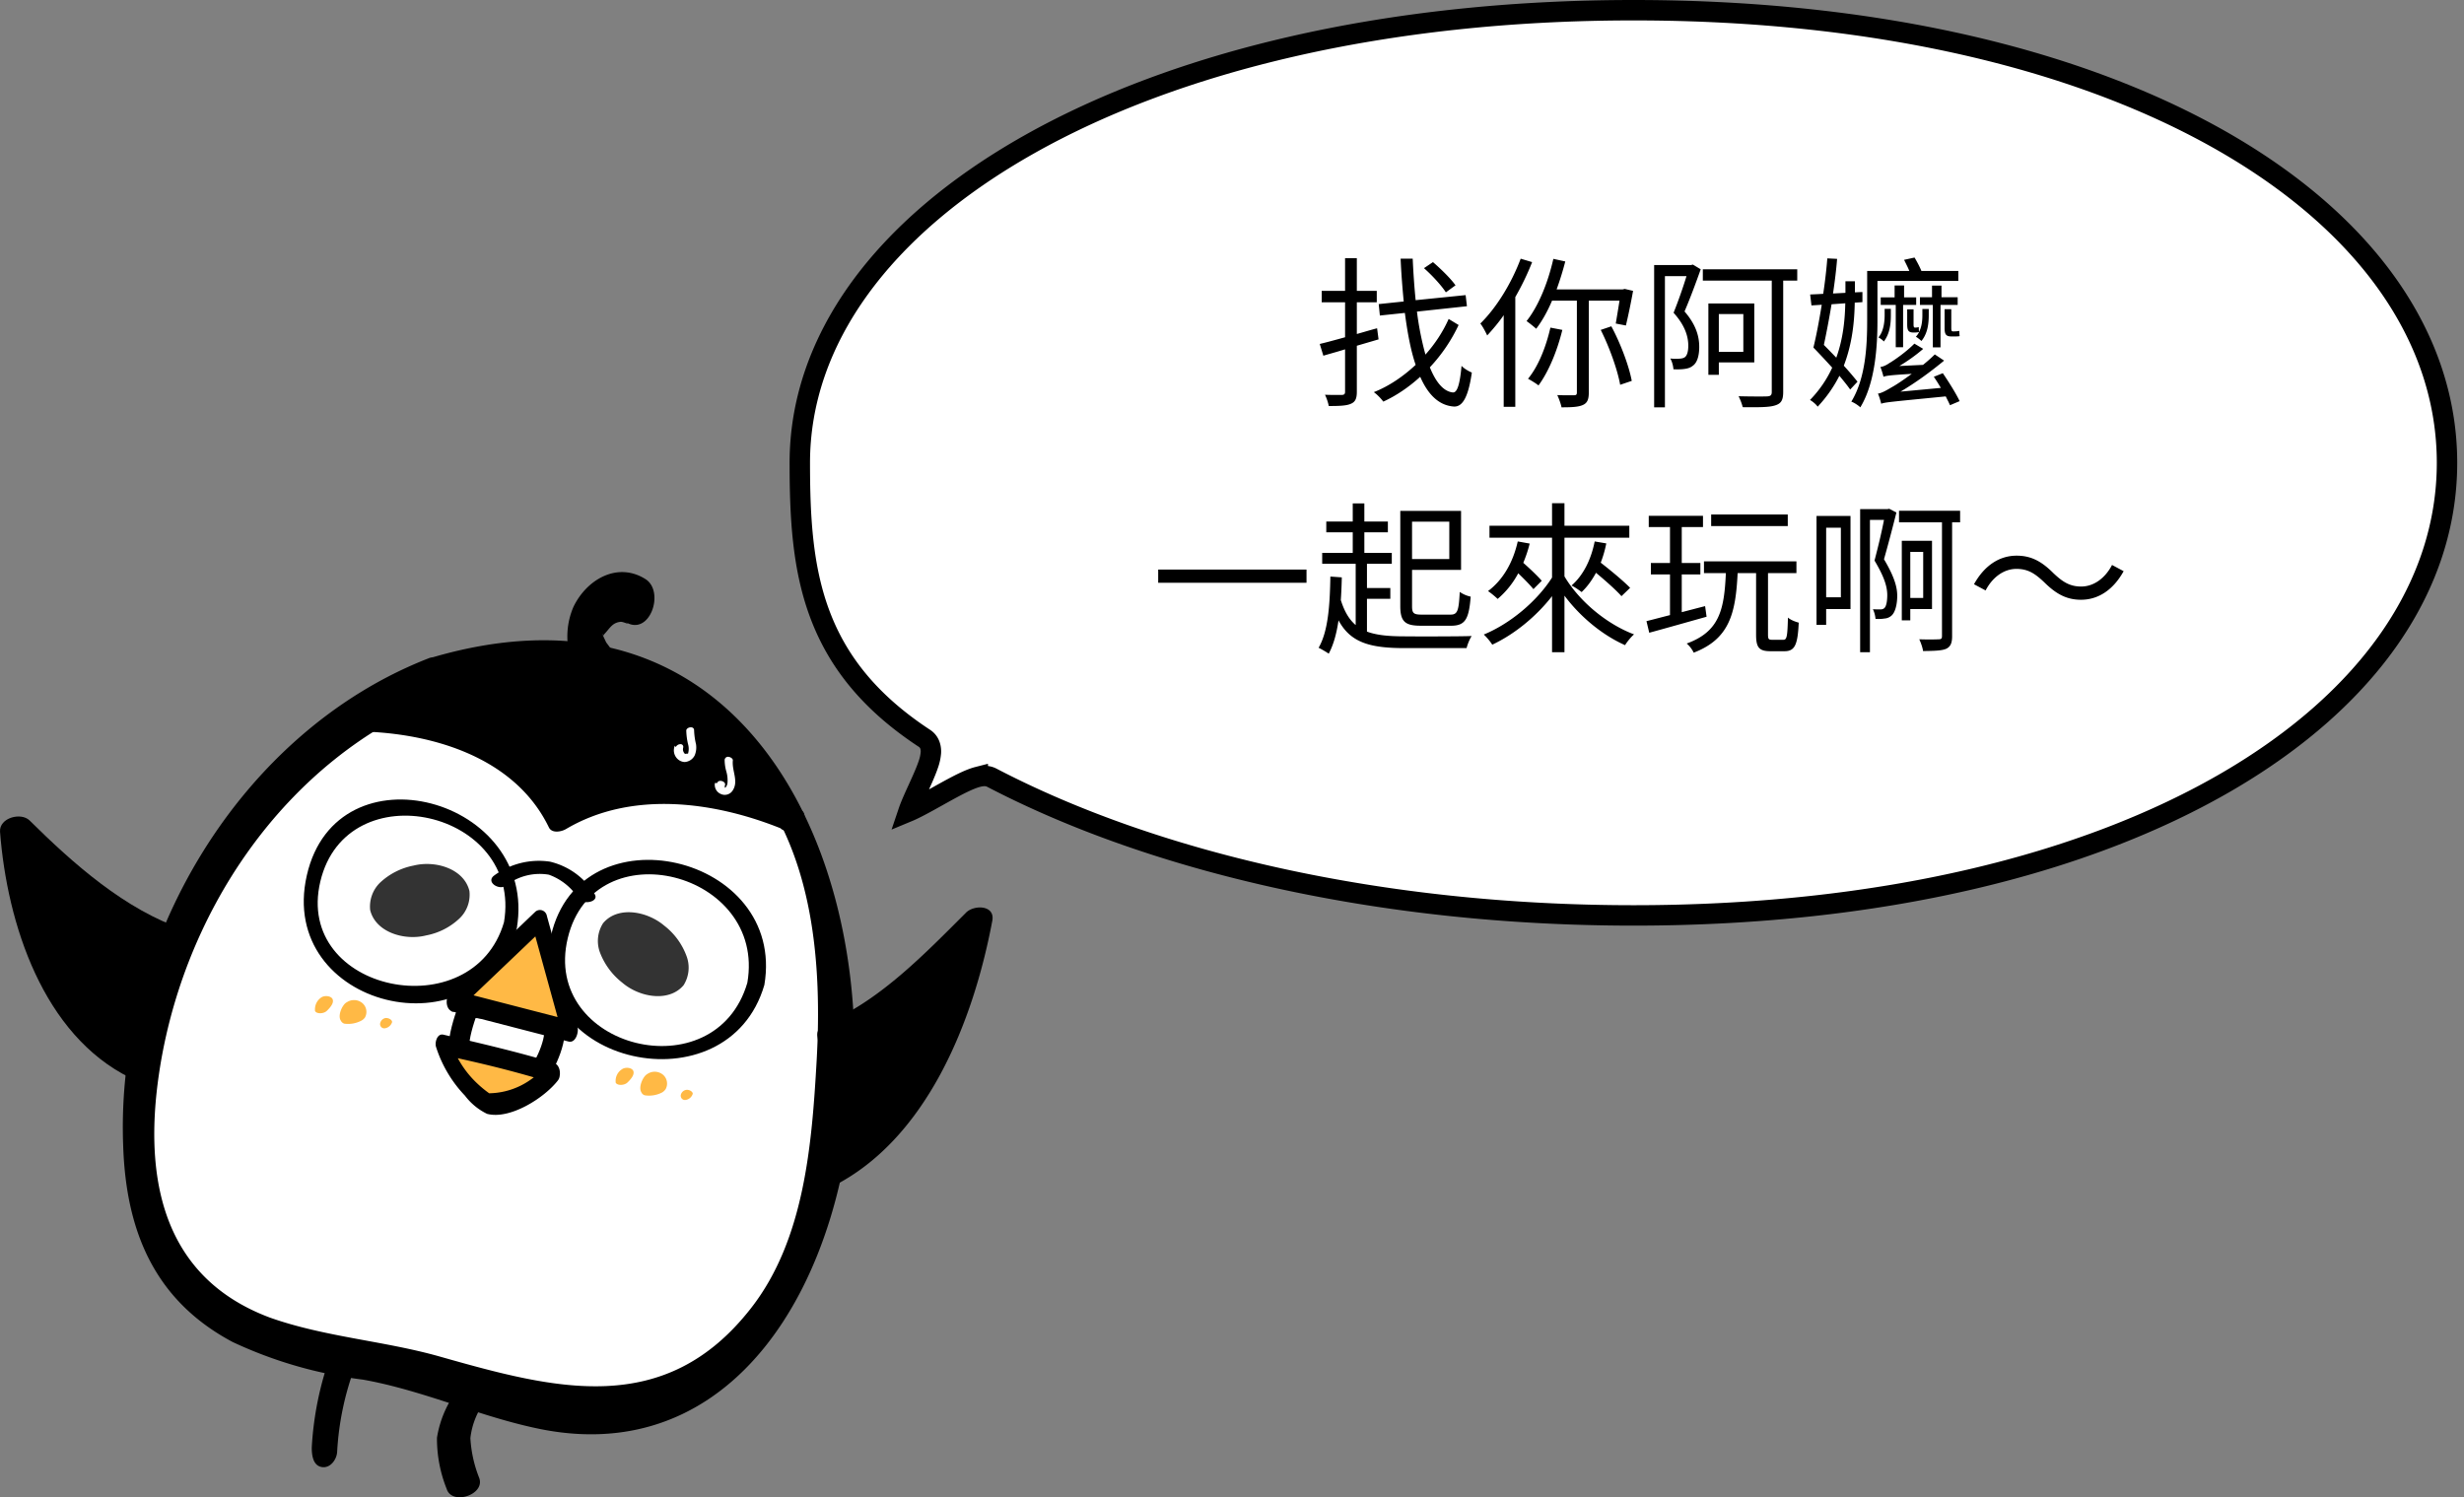 <svg width="181" height="110" viewBox="0 0 181 110" fill="none" xmlns="http://www.w3.org/2000/svg">
    <rect x="0" y="0" width="181" height="110" fill="#808080" stroke="none"/>
    <path d="M58.752 34c0 3.925.185 7.588 1.415 10.969 1.22 3.353 3.486 6.478 7.747 9.275.444.292.48.782.468 1.034a3.317 3.317 0 0 1-.184.861c-.18.541-.48 1.197-.756 1.803l-.03.065c-.277.608-.53 1.166-.68 1.61.06-.025.124-.054.193-.085.548-.252 1.226-.63 1.943-1.03l.015-.009c.696-.388 1.428-.797 2.042-1.08.308-.14.618-.265.899-.337a2.04 2.04 0 0 1 .456-.069c.155-.003.363.016.57.123 11.94 6.23 28.639 10.12 47.152 10.12 18.27 0 33.255-3.788 43.645-9.856 10.391-6.07 16.105-14.36 16.105-23.394 0-9.034-5.714-17.325-16.105-23.394C153.257 4.538 138.272.75 120.002.75c-18.27 0-33.634 3.788-44.404 9.862C64.818 16.692 58.752 24.985 58.752 34z" fill="#fff" stroke="#000" stroke-width="1.5"/>
    <path d="M106.918 20.96c-.336-.48-1.068-1.2-1.656-1.704l-.66.444c.588.516 1.284 1.272 1.608 1.776l.708-.516zm-5.652 3.972-.108-.816c-.504.132-1.008.288-1.488.42v-2.328h1.464v-.84H99.67v-2.4h-.864v2.4H97.09v.84h1.716v2.568c-.696.192-1.344.372-1.86.492l.264.864c.48-.144 1.02-.288 1.596-.468v3.12c0 .168-.072.228-.24.228-.144 0-.66.012-1.236-.012.12.24.24.6.276.828.828 0 1.32-.024 1.632-.168.312-.132.432-.372.432-.876V25.4l1.596-.468zm5.148-1.5c-.396.9-.984 1.812-1.704 2.616a22.23 22.23 0 0 1-.624-3.156l3.672-.396-.096-.816-3.672.372c-.096-.96-.168-1.98-.216-3.048h-.888c.048 1.104.132 2.148.228 3.144l-1.836.192.084.84 1.836-.192c.192 1.464.432 2.76.792 3.816-.912.852-1.968 1.572-3.072 2.004.252.18.528.468.696.696.948-.432 1.884-1.068 2.712-1.824.576 1.32 1.38 2.1 2.448 2.184.6.048 1.068-.552 1.344-2.496-.192-.072-.576-.288-.756-.492-.12 1.332-.312 1.98-.636 1.956-.684-.072-1.248-.744-1.692-1.848a11.976 11.976 0 0 0 2.112-3.108l-.732-.444zm5.292-4.428c-.684 1.824-1.788 3.612-2.964 4.764.168.204.408.66.504.876.408-.444.828-.936 1.212-1.488v6.732h.852v-8.064c.468-.816.888-1.68 1.236-2.568l-.84-.252zm2.184 5.064c-.324 1.416-.888 2.844-1.644 3.756.216.12.6.348.768.492.732-.996 1.368-2.508 1.752-4.08l-.876-.168zm5.076-1.98c-.096.612-.204 1.248-.276 1.68l.744.144c.156-.636.372-1.668.528-2.544l-.612-.144-.144.036h-4.86c.24-.66.456-1.356.636-2.052l-.876-.192c-.396 1.752-1.092 3.468-1.968 4.572.192.132.564.432.708.564.432-.564.828-1.272 1.164-2.064h1.824v6.744c0 .156-.048.204-.204.204-.156 0-.672.012-1.236-.012.12.252.264.648.312.9.756 0 1.26-.024 1.584-.18.312-.144.42-.408.42-.912v-6.744h2.256zm-1.38 2.148c.636 1.26 1.236 2.94 1.428 4.032l.852-.288c-.204-1.092-.816-2.736-1.5-4.008l-.78.264zm6.768-4.8-.132.036h-2.712v10.452h.792v-9.636h1.584c-.24.792-.6 1.824-.948 2.688.864.96 1.08 1.776 1.08 2.424 0 .372-.072.708-.252.84-.096.072-.228.096-.372.108a3.45 3.45 0 0 1-.696-.012c.132.228.216.564.228.792.252.012.564.012.804-.024.228-.024.456-.096.612-.228.336-.228.48-.756.48-1.392 0-.744-.216-1.608-1.08-2.604.408-.948.84-2.112 1.188-3.096l-.576-.348zm3.708 3.636v2.772h-1.8v-2.772h1.8zm.804 3.552v-4.332h-3.372v5.244h.768v-.912h2.604zm3.156-6.84h-6.936v.828h5.064v8.184c0 .24-.096.312-.348.324-.252.012-1.152.012-2.088-.012.12.24.252.576.3.804 1.224.012 1.956.012 2.388-.132.42-.132.588-.36.588-.984v-8.184h1.032v-.828zm11.448 4.56c-.108 0-.132-.048-.132-.264v-1.368h-.492v1.368c0 .456.084.636.492.636h.252c.12 0 .276 0 .36-.024a4.122 4.122 0 0 1-.024-.384 2.028 2.028 0 0 1-.36.036h-.096zm-.924 1.176V22.4h1.26v-.564h-1.188v-.852h-.696v.852h-.888v.564h.948v3.12h.564zm-.864-2.82h-.468v.444c0 .372-.036.84-.24 1.236-.024-.108-.024-.24-.024-.348a1.26 1.26 0 0 1-.288.036c-.072-.012-.096-.06-.096-.24v-1.104h-.468v1.092c0 .432.072.612.456.612h.084c.12 0 .252-.012.336-.036a1.488 1.488 0 0 1-.24.348c.12.06.312.216.408.312.456-.552.54-1.272.54-1.896V22.7zm-1.884 2.808V22.4h.96v-.552h-.888v-.876h-.696v.876h-1.02v.552h1.104v3.108h.54zm-.9-2.82h-.456v.444c0 .504-.072 1.212-.456 1.656.12.06.312.192.396.3.444-.576.516-1.308.516-1.932v-.468zm-3.348-.408c-.024 1.2-.156 2.604-.66 3.996-.3-.312-.624-.648-.912-.936.18-.84.384-1.896.564-2.988l1.008-.072zm.9 5.76c-.252-.312-.6-.732-1.008-1.176.624-1.62.78-3.24.804-4.632l.564-.036v-.744l-.552.024v-.816h-.696v.852l-.912.048c.132-.888.24-1.764.3-2.544l-.72-.036c-.06.804-.168 1.716-.3 2.604-.348.024-.672.036-.96.048l.096.804.756-.048c-.192 1.188-.408 2.316-.612 3.144.432.444.924.972 1.38 1.476-.372.816-.9 1.62-1.632 2.376.18.096.444.312.564.492a9.78 9.78 0 0 0 1.596-2.268c.312.372.6.732.792 1.008l.54-.576zm7.404-7.404v-.732h-2.712c-.12-.3-.324-.684-.504-.984l-.768.168c.12.252.276.54.384.816h-3.096v3.636c0 1.776-.096 4.224-1.164 5.964.204.072.516.276.66.42 1.104-1.812 1.26-4.5 1.26-6.384v-2.904h5.94zm-1.8 7.044c.168.24.348.528.516.816l-2.964.276c1.08-.636 2.172-1.428 3.204-2.28l-.684-.456c-.264.264-.552.516-.864.768l-1.74.084c.6-.36 1.2-.78 1.752-1.26l-.648-.384c-.636.648-1.56 1.272-1.836 1.428-.24.168-.468.264-.66.288.084.192.192.564.228.72.168-.072.444-.12 2.076-.216-.636.468-1.2.84-1.452.972-.42.252-.768.444-1.032.48.096.204.204.588.24.744.264-.108.72-.144 4.74-.54.12.252.24.468.312.648l.708-.3c-.252-.54-.792-1.404-1.236-2.052l-.66.264zM85.078 41.84v.972h10.896v-.972H85.078zm21.384-3.516v2.748h-2.736v-2.748h2.736zm.132 7.644c1.056 0 1.308-.504 1.44-2.136a2.187 2.187 0 0 1-.804-.348c-.072 1.368-.156 1.668-.672 1.668h-2.124c-.6 0-.708-.108-.708-.624v-2.664h3.6v-4.332h-4.464v6.996c0 1.14.36 1.44 1.5 1.44h2.232zm-6.18-1.98h1.716v-.792h-1.716V41.42h1.824v-.804h-2.016v-1.512h1.728v-.792h-1.728V36.98h-.852v1.332h-1.944v.792h1.944v1.512h-2.244v.804h2.46v4.5c-.48-.408-.828-.996-1.092-1.836.036-.528.06-1.092.072-1.668l-.84-.06c-.036 2.136-.168 4.032-.864 5.232.204.096.588.324.744.432.36-.672.576-1.488.72-2.448.876 1.632 2.304 2.04 4.836 2.04h4.572c.06-.264.228-.672.372-.888-.732.036-4.38.036-4.956.024-1.14 0-2.028-.084-2.736-.348v-2.412zm16.728-4.212c-.264 1.332-.84 2.496-1.704 3.24.216.096.576.348.744.48.408-.384.756-.864 1.056-1.416.708.588 1.464 1.26 1.872 1.716l.636-.612c-.48-.492-1.404-1.26-2.16-1.848a8.45 8.45 0 0 0 .408-1.416l-.852-.144zm-5.652 0c-.348 1.548-1.092 2.832-2.184 3.648.204.132.552.42.708.576a6.417 6.417 0 0 0 1.512-1.884c.432.42.876.864 1.116 1.164l.612-.612c-.3-.348-.852-.876-1.356-1.32.18-.444.348-.912.468-1.416l-.876-.156zm3.432-.276h4.764v-.876h-4.764v-1.656h-.912v1.656h-4.596v.876h4.596v2.928c-1.104 1.74-3.084 3.396-5.016 4.188.204.18.492.528.624.744 1.596-.744 3.204-2.04 4.392-3.564v4.116h.912V43.76c1.164 1.56 2.796 2.904 4.452 3.636.144-.24.432-.6.66-.792-2.04-.768-4.044-2.46-5.112-4.26V39.5zm16.404-1.704h-5.628v.852h5.628v-.852zm-6.072 6.732c-.576.144-1.152.3-1.716.444V42.2h1.368v-.84h-1.368v-2.64h1.56v-.828h-3.984v.828h1.56v2.64h-1.404v.84h1.404v2.988c-.66.168-1.248.324-1.728.444l.204.852c1.152-.312 2.712-.756 4.212-1.176l-.108-.78zm4.92 2.472c-.252 0-.3-.048-.3-.384v-4.512h2.088v-.864h-6.792v.864h1.608c-.12 2.664-.456 4.296-2.88 5.172.192.144.432.468.516.672 2.628-1.008 3.084-2.88 3.228-5.844h1.356v4.524c0 .936.216 1.212 1.056 1.212h1.032c.744 0 .972-.444 1.044-2.1-.24-.06-.612-.204-.792-.372-.036 1.404-.084 1.632-.336 1.632h-.828zm5.052-8.232v5.112h-1.08v-5.112h1.08zm.708-.864h-2.496v8.004h.708v-1.164h1.788v-6.84zm2.844-.528-.12.024h-2.016v10.512h.72v-9.72h1.032c-.168.888-.42 1.932-.696 2.988.672 1.128.936 1.86.936 2.544 0 .396-.06.816-.216.948-.072.072-.18.096-.288.096-.144 0-.348 0-.552-.012.108.204.18.504.192.708.228.012.468.012.648-.024a.86.86 0 0 0 .516-.204c.288-.24.432-.84.432-1.476 0-.744-.312-1.56-.972-2.676.348-1.224.66-2.436.912-3.432l-.528-.276zm2.496 3.168v3.384h-.948v-3.384h.948zm.648 4.2v-5.016h-2.22v5.844h.624v-.828h1.596zm2.064-7.224h-4.488v.852h3.156v8.352c0 .18-.048.24-.24.24-.168.012-.78.024-1.428 0 .108.228.252.624.276.864.828-.012 1.38-.024 1.704-.168.324-.156.432-.432.432-.924v-8.364h.588v-.852zm8.88 6.54c1.272 0 2.376-.732 3.132-2.1l-.852-.456c-.492.948-1.32 1.584-2.268 1.584-.864 0-1.392-.372-2.04-.984-.84-.84-1.608-1.284-2.7-1.284-1.272 0-2.376.732-3.132 2.1l.852.456c.492-.948 1.32-1.584 2.268-1.584.876 0 1.392.372 2.04.984.84.828 1.608 1.284 2.7 1.284z" fill="#000"/>
    <path d="M31.973 49.733a21.953 21.953 0 0 1 9.415-1.196 22.038 22.038 0 0 1 9.052 2.894c12.718 7.562 11.751 24.426 9.325 37.852-1.598 8.818-11.105 17.564-22.183 13.569a52.257 52.257 0 0 0-11.765-3.139c-.9-.102-1.794-.255-2.678-.456-3.436-.814-9.914-2.983-11.779-8.105-4.473-12.441 3.45-35.37 20.613-41.419z" fill="#fff"/>
    <path d="M32.464 51.188c8.133-2.44 17.15-.913 22.758 6.02 4.571 5.708 5.16 13.684 4.768 20.69-.351 6.191-.898 13.168-4.81 18.19-6.338 8.147-14.429 5.964-22.884 3.567-4.08-1.155-8.414-1.426-12.452-2.853-7.656-2.854-9.213-9.76-8.26-17.221 1.585-12.328 9.34-23.87 20.88-28.365 1.402-.556.42-3.438-.982-2.853-13.84 5.393-22.996 20.76-22.435 35.755.196 6.32 2.3 11.414 8.034 14.467a31.71 31.71 0 0 0 9.578 2.768c4.487.799 8.651 2.754 13.068 3.639 31.733 6.306 32.252-68.743-8.189-56.63-1.486.386-.518 3.24.926 2.826z" fill="#000"/>
    <path d="M33.698 101.981a7.859 7.859 0 0 0-1.599 3.639 9.92 9.92 0 0 0 .715 3.766c.379 1.213 2.805.442 2.398-.785a9.303 9.303 0 0 1-.659-2.953 5.57 5.57 0 0 1 1.248-2.925c.897-1.312-1.402-1.755-2.103-.742zM24.303 99.513a23.673 23.673 0 0 0-1.402 6.835c0 .542.084 1.312.729 1.426.645.114 1.108-.57 1.136-1.113a21.07 21.07 0 0 1 1.276-6.163c.504-1.427-1.108-2.54-1.697-.97l-.042-.015zM12.987 69.208s-5.272-1.626-11.807-8.29c0 0 .968 13.798 9.199 17.45-.28-1.628-.191-3.3.261-4.887a10.896 10.896 0 0 1 2.347-4.273z" fill="#000"/>
    <path d="M13.548 68.295c-4.333-1.427-8.217-4.894-11.372-8.018-.631-.628-2.244-.2-2.174.827.519 6.778 3.17 14.924 9.563 18.077.828.4 2.188-.185 1.936-1.24-.688-3.026.77-6.107 2.51-8.433.883-1.213-1.403-1.527-2.048-.6-2.075 2.854-3.533 6.336-2.706 9.888l1.935-1.241C5.261 74.7 2.78 67.01 2.344 60.733l-2.173.828c3.449 3.424 7.544 7.048 12.241 8.56 1.108.357 2.566-1.398 1.136-1.826zM61.252 75.943s4.066-1.669 10.6-8.346c0 0-2.804 15.11-11.035 18.762.834-3.407.982-6.95.435-10.416z" fill="#000"/>
    <path d="M61.574 76.799c4.207-1.826 7.909-5.465 11.12-8.675l-1.978-.585c-1.22 6.406-4.08 14.938-10.208 17.963l1.402.913a27.034 27.034 0 0 0 .477-10.658c-.196-1.298-2.51-.77-2.342.371a25.89 25.89 0 0 1-.392 10.173c-.224.842.8 1.227 1.402.913 7.011-3.453 10.447-12.17 11.835-19.56.238-1.2-1.402-1.2-1.963-.572-2.93 2.925-6.226 6.35-10.068 8.005-1.29.585-.673 2.311.715 1.712zM44.916 47.692l-.169-.17c.239.256-.196-.286-.224-.343-.028-.057-.112-.243-.196-.414-.084-.171 0-.314 0 0a.302.302 0 0 1 .07-.185c.407-.428.575-.842 1.206-.9.238 0 .813.315.322 0 1.795 1.142 2.945-2.225 1.487-3.138-2.033-1.284-4.305 0-5.287 2.04a5.495 5.495 0 0 0-.317 3.374 5.425 5.425 0 0 0 1.72 2.904 1.208 1.208 0 0 0 1.088.185c.184-.058.35-.16.488-.296.137-.136.24-.303.302-.488A2.245 2.245 0 0 0 45 47.72l-.084-.029z" fill="#000"/>
    <path d="M58.139 60.163s-10.545-4.438-16.827.142c-2.889-7.447-15.046-7.376-14.99-7.362 8.974-6.62 24.539-6.563 31.817 7.22z" fill="#000"/>
    <path d="M58.685 59.42a26.789 26.789 0 0 0-7.782-1.882c-3.197-.271-7.376 1.769-9.731.499-1.206-.656-2.244-2.411-3.548-3.182a17.964 17.964 0 0 0-4.375-1.769 24.147 24.147 0 0 0-6.605-.942v1.427a20.716 20.716 0 0 1 8.071-3.585 20.543 20.543 0 0 1 8.806.116 20.736 20.736 0 0 1 7.976 3.798 21.163 21.163 0 0 1 5.73 6.805c.505.885 2.23-.171 1.725-1.056-7.011-12.242-21.623-15.28-33.093-7.348-.477.328-.911 1.513 0 1.427 5.483 0 11.877 1.727 14.457 7.048.224.471.926.328 1.262.129 4.824-2.854 10.91-2.026 15.901 0 .996.456 2.286-1.056 1.206-1.484z" fill="#000"/>
    <path d="M49.571 54.784a.869.869 0 0 0 .334 1.076.833.833 0 0 0 .381.122.887.887 0 0 0 .743-.485c.11-.26.143-.548.098-.828a5.037 5.037 0 0 1-.14-1.013c0-.356-.547-.242-.575 0 .007.337.05.672.127 1 .07.232.07.48 0 .713h-.113a.18.18 0 0 1-.126 0 .502.502 0 0 1-.126-.243.218.218 0 0 1 0-.1s0-.071 0 0v-.071a.203.203 0 0 0-.067-.253.194.194 0 0 0-.087-.032.388.388 0 0 0-.379.214l-.07-.1zM52.516 57.524a.74.74 0 0 0 .073.474.72.72 0 0 0 .347.325.69.69 0 0 0 .898-.271c.434-.685-.085-1.427 0-2.198 0-.142-.197-.242-.323-.256a.25.25 0 0 0-.183.049.257.257 0 0 0-.097.165c0 .294.042.588.126.87.076.269.105.549.084.828a.692.692 0 0 1-.098.285.481.481 0 0 1-.084.085.247.247 0 0 1 0-.2c.084-.285-.491-.456-.575-.156h-.168z" fill="#fff"/>
    <path d="M50.006 80.465a.32.32 0 0 0 .093.258.308.308 0 0 0 .257.085.64.64 0 0 0 .332-.149.656.656 0 0 0 .201-.308c0-.157-.252-.314-.477-.285a.474.474 0 0 0-.267.132.489.489 0 0 0-.14.267zM45.224 79.523c.084.229.617.243.87 0 .252-.242.518-.556.434-.827-.084-.271-.589-.328-.841-.143a.992.992 0 0 0-.356.392c-.081.16-.119.34-.107.522v.056zM47.117 80.252c-.196-.314 0-.856.21-1.141a.804.804 0 0 1 .253-.229.955.955 0 0 1 1.023 0 .84.84 0 0 1 .37.504.855.855 0 0 1-.075.624.819.819 0 0 1-.253.242c-.393.205-.839.28-1.276.214a.391.391 0 0 1-.252-.214zM27.92 75.2a.32.32 0 0 0 .094.26.307.307 0 0 0 .257.083.656.656 0 0 0 .533-.457c0-.17-.253-.313-.477-.299a.488.488 0 0 0-.269.14.502.502 0 0 0-.137.274zM23.139 74.26c.084.228.617.242.87 0 .252-.243.518-.557.434-.828-.084-.271-.589-.329-.841-.157-.15.1-.272.238-.354.4a1.056 1.056 0 0 0-.11.527v.057z" fill="#FFB945"/>
    <path d="M34.35 74.177c-.3.878-.648 1.925-.648 2.87 0 1.756 3.787 2.19 5.2 2.19.895 0 2.006-2.841 1.796-3.573-.4-1.4-4.902-1.548-6.29-1.664" stroke="#000" stroke-width="1.5" stroke-linecap="round"/>
    <path d="M25.032 74.973c-.196-.3 0-.856.21-1.127a.663.663 0 0 1 .253-.228.955.955 0 0 1 1.023 0 .84.84 0 0 1 .37.503.855.855 0 0 1-.075.624.777.777 0 0 1-.253.228 2.1 2.1 0 0 1-1.276.228.451.451 0 0 1-.252-.228zM40.574 78.79c-1.192 1.87-4.501 2.355-4.711 2.283a8.628 8.628 0 0 1-3.254-4.28l4.123.87 3.842 1.127z" fill="#FFB945"/>
    <path d="M40.14 78.205a5.489 5.489 0 0 1-1.87 1.538 5.392 5.392 0 0 1-2.337.573 8.209 8.209 0 0 1-.898-.742 7.29 7.29 0 0 1-1.893-2.953l-.533.899c2.805.6 5.034 1.141 7.81 1.983.856.257.94-1.227.253-1.427-2.706-.813-5.356-1.426-8.119-2.069-.448-.085-.63.585-.519.914a9.222 9.222 0 0 0 2.118 3.567c.43.57.988 1.03 1.627 1.34 1.682.443 4.206-1.17 5.202-2.453.462-.585-.323-1.884-.842-1.17z" fill="#000"/>
    <path d="m33.39 73.56 6.253-5.95 2.244 8.147-8.498-2.197z" fill="#FFB945"/>
    <path d="m33.698 74.159 6.24-5.95-.856-.3 2.244 8.147.673-1.07L33.5 72.79c-.729-.185-.981 1.341-.238 1.527l8.497 2.197c.533.143.772-.7.66-1.07l-2.244-8.147a.531.531 0 0 0-.346-.417.511.511 0 0 0-.523.117l-6.24 5.964c-.52.5-.056 1.87.63 1.199zM45.729 72.205a5.143 5.143 0 0 1-1.655-2.226 2.421 2.421 0 0 1 .225-2.154c1.065-1.284 3.225-.899 4.487.171a5 5 0 0 1 1.64 2.226 2.42 2.42 0 0 1-.21 2.154c-1.066 1.27-3.225.9-4.487-.17zM31.286 68.723a4.877 4.877 0 0 0 2.454-1.24c.272-.255.481-.571.61-.923.13-.352.175-.73.133-1.104-.393-1.627-2.482-2.269-4.095-1.869a4.988 4.988 0 0 0-2.454 1.241 2.43 2.43 0 0 0-.605.924 2.464 2.464 0 0 0-.138 1.102c.393 1.627 2.496 2.269 4.095 1.87z" fill="#000"/>
    <path opacity=".2" d="M37.477 67.906c.862-3.744-1.672-7.55-5.66-8.502-3.99-.95-7.922 1.313-8.784 5.057-.863 3.744 1.672 7.55 5.66 8.502 3.989.95 7.922-1.313 8.784-5.057zM55.325 72.166c.862-3.743-1.672-7.55-5.66-8.5-3.99-.952-7.922 1.312-8.784 5.056-.863 3.744 1.672 7.55 5.66 8.501 3.99.951 7.922-1.313 8.784-5.056z" fill="#fff"/>
    <path d="M37.021 67.753c-2.285 7.819-15.424 5.15-13.49-2.996 1.936-8.147 14.892-5.222 13.49 2.996-.112.656.8 1.27.94.443 1.626-9.545-13.223-13.597-15.425-3.881-2.201 9.716 12.62 13.326 15.425 3.88.196-.641-.701-1.24-.94-.442zM54.9 72.19c-2.342 8.047-15.13 4.823-13.195-3.267 1.934-8.09 14.597-4.88 13.194 3.267-.112.685 1.136.771 1.248.172 1.627-9.574-13.503-13.084-15.676-3.61-2.174 9.474 12.984 12.84 15.676 3.61.183-.657-1.065-.785-1.248-.171z" fill="#000"/>
    <path d="M37.147 65.07c.445-.35.956-.602 1.502-.742a4.026 4.026 0 0 1 1.667-.07 4.32 4.32 0 0 1 2.202 1.783c.364.47 1.57.185 1.136-.4a5.262 5.262 0 0 0-3.254-2.34 5.535 5.535 0 0 0-4.094 1.014c-.645.47.336 1.112.841.756z" fill="#000"/>
</svg>

